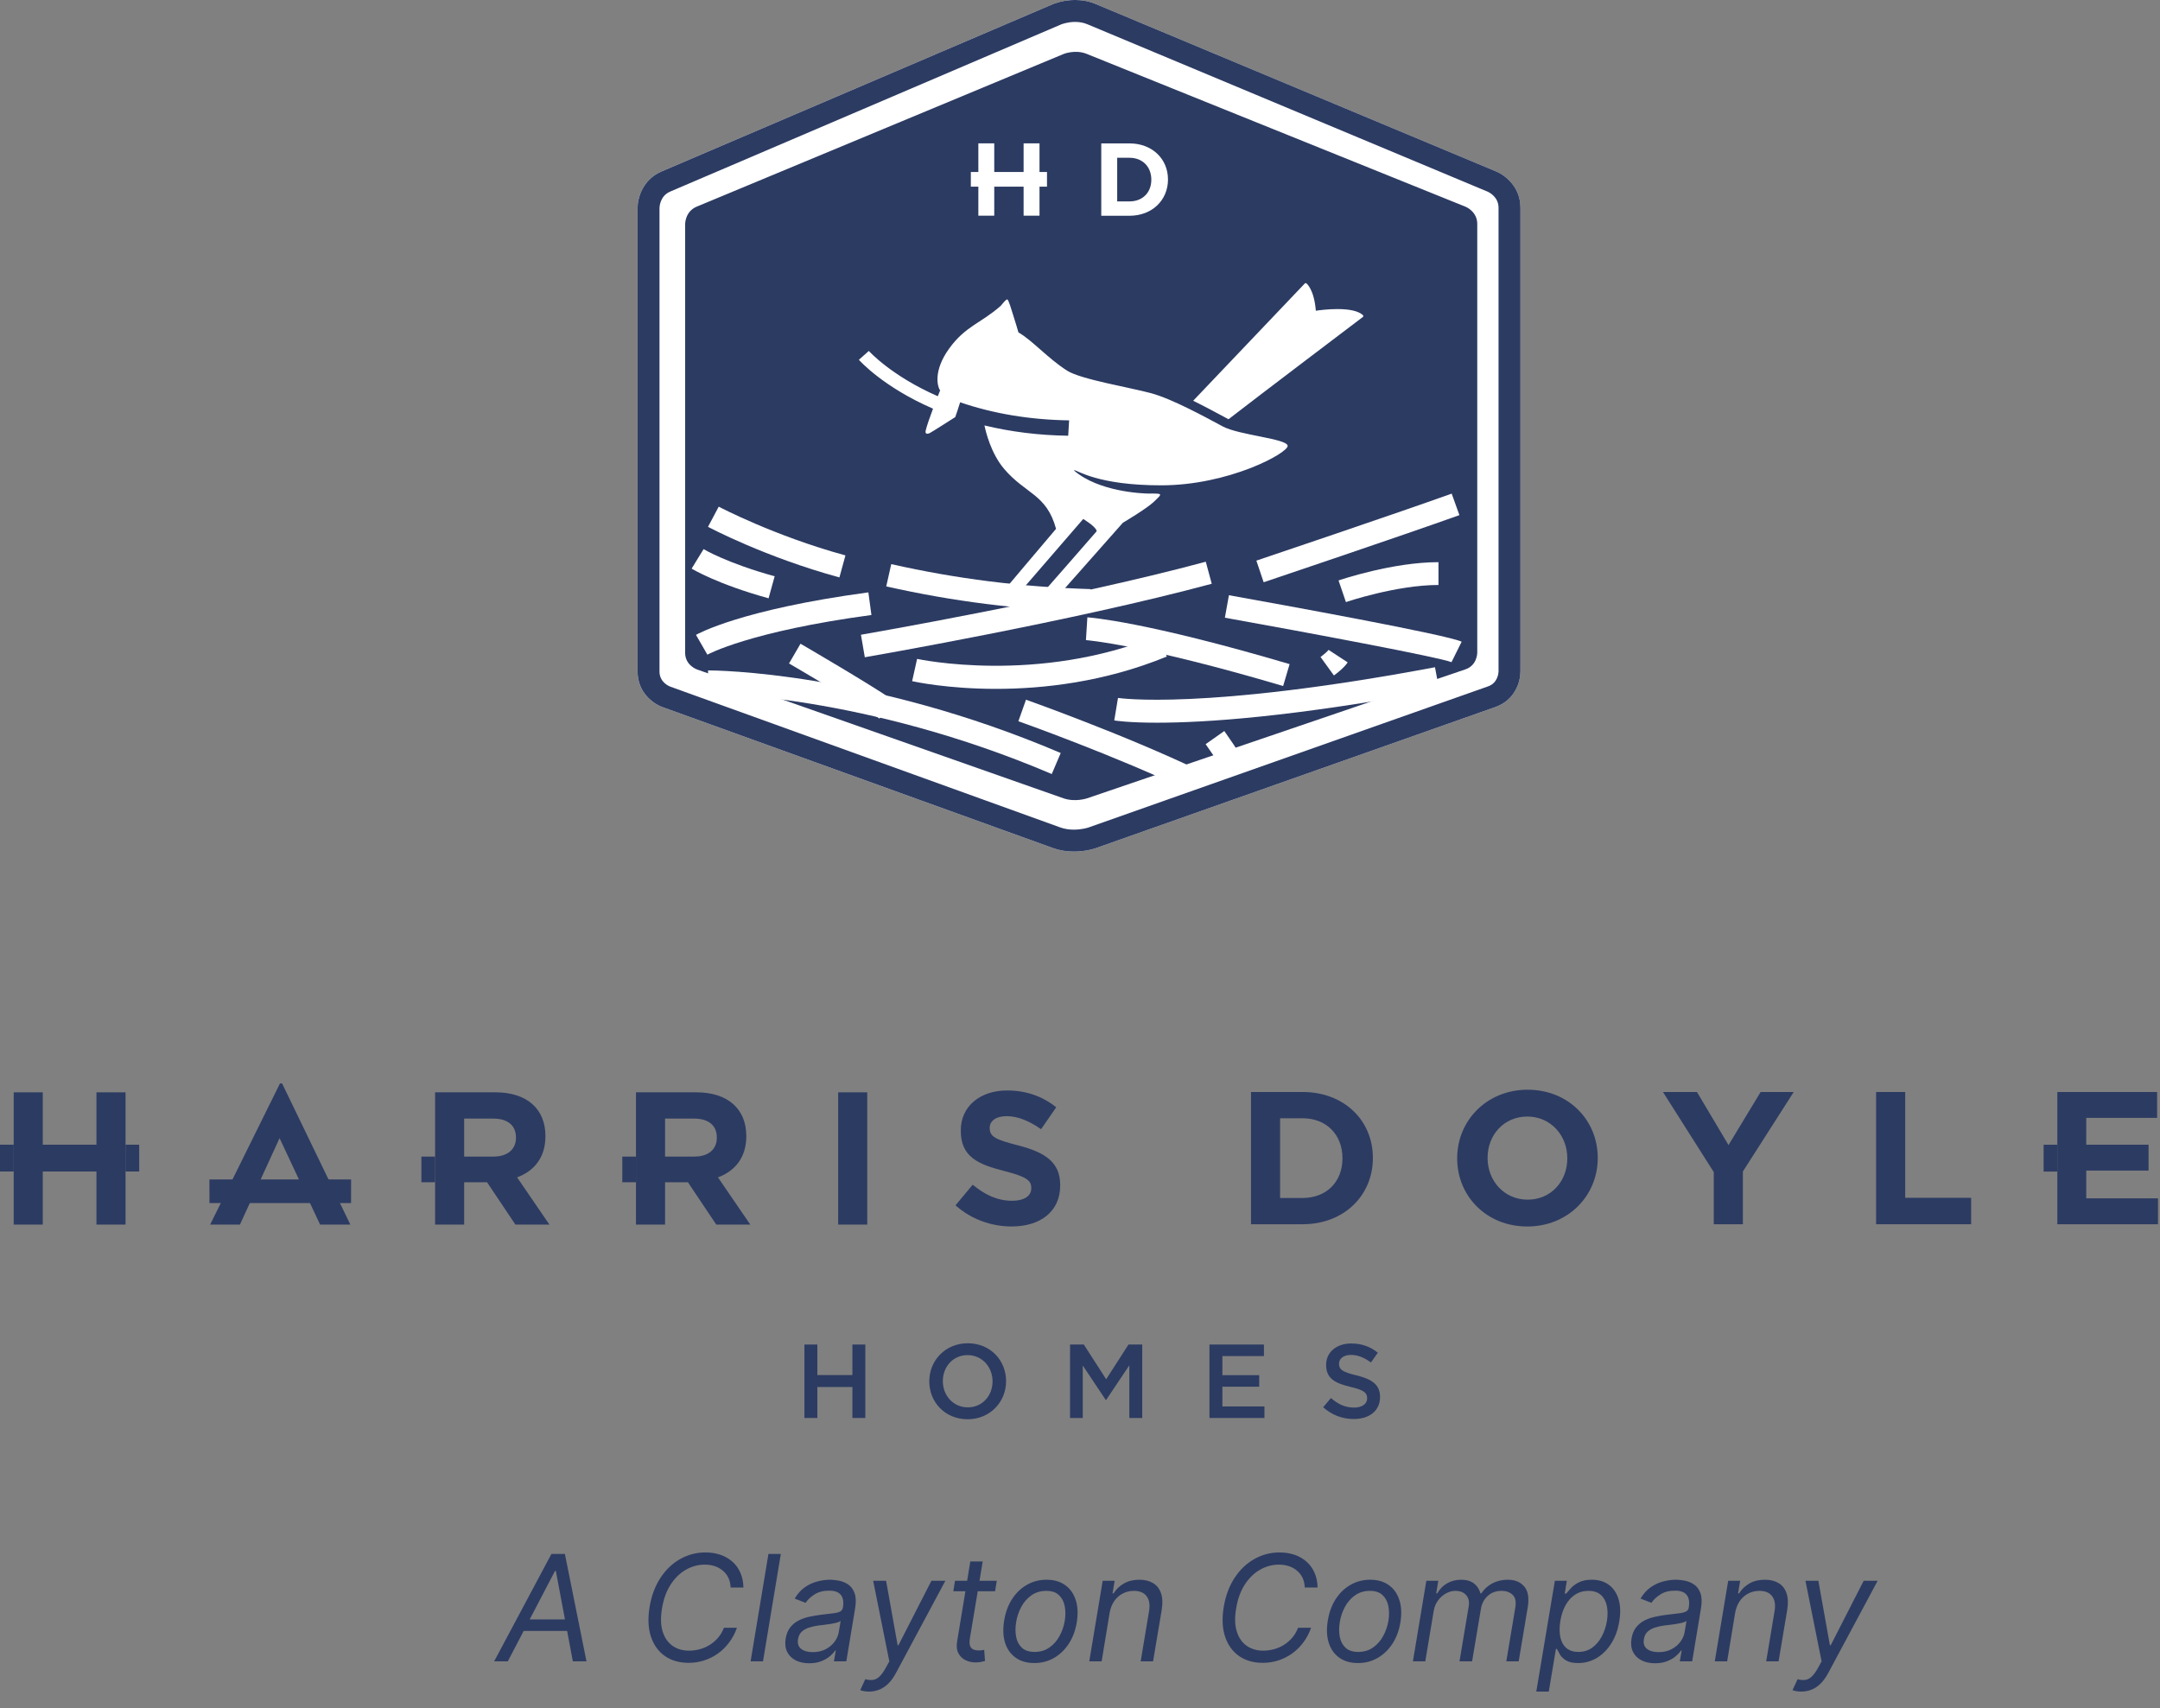 <svg width="727" height="575" viewBox="0 0 727 575" fill="none" xmlns="http://www.w3.org/2000/svg">
<rect x="0" y="0" width="727" height="575" fill="#808080" stroke="none"/>
<g clip-path="url(#clip0_722_2)">
<path d="M275.098 466.868V477.291H270.75V452.569H275.098V462.844H286.893V452.569H291.246V477.291H286.893V466.868H275.098Z" fill="#2C3B62"/>
<path d="M325.664 456.13C320.753 456.13 317.332 460.049 317.332 464.89C317.332 469.732 320.823 473.712 325.739 473.712C330.641 473.712 334.068 469.802 334.068 464.959C334.068 460.128 330.567 456.13 325.664 456.13ZM325.664 477.717C318.072 477.717 312.773 471.953 312.773 464.959C312.773 457.968 318.141 452.142 325.739 452.142C333.328 452.142 338.621 457.899 338.621 464.89C338.621 471.883 333.249 477.717 325.664 477.717Z" fill="#2C3B62"/>
<path d="M372.304 471.213H372.16L364.428 459.623V477.291H360.152V452.569H364.784L372.304 464.255L379.827 452.569H384.447V477.291H380.102V459.561L372.304 471.213Z" fill="#2C3B62"/>
<path d="M425.405 456.454H411.425V462.88H423.816V466.762H411.425V473.408H425.578V477.291H407.074V452.569H425.405V456.454Z" fill="#2C3B62"/>
<path d="M456.542 462.94C461.772 464.22 464.488 466.092 464.488 470.22C464.488 474.888 460.853 477.64 455.65 477.64C451.874 477.64 448.318 476.341 445.344 473.687L447.957 470.577C450.321 472.624 452.693 473.79 455.764 473.79C458.449 473.79 460.148 472.554 460.148 470.646C460.148 468.853 459.154 467.894 454.561 466.833C449.302 465.561 446.337 464.002 446.337 459.422C446.337 455.112 449.868 452.213 454.774 452.213C458.376 452.213 461.236 453.309 463.748 455.321L461.414 458.613C459.185 456.941 456.961 456.061 454.701 456.061C452.158 456.061 450.678 457.368 450.678 459.022C450.678 460.971 451.814 461.817 456.542 462.94Z" fill="#2C3B62"/>
<path d="M32.461 412.192V394.323H14.397V412.192H4.613V367.677H14.397V385.301H32.461V367.677H42.253V412.192H32.461Z" fill="#2C3B62"/>
<path d="M173.66 382.881C173.66 378.684 170.732 376.516 165.961 376.516H156.228V389.299H166.149C170.919 389.299 173.66 386.756 173.66 383.012V382.881ZM173.469 412.192L163.931 397.945H156.228V412.192H146.441V367.677H166.789C177.288 367.677 183.577 373.216 183.577 382.367V382.497C183.577 389.683 179.705 394.193 174.04 396.3L184.916 412.192H173.469Z" fill="#2C3B62"/>
<path d="M241.264 382.881C241.264 378.684 238.341 376.516 233.571 376.516H223.843V389.299H233.763C238.532 389.299 241.264 386.756 241.264 383.012V382.881ZM241.073 412.192L231.537 397.945H223.843V412.192H214.051V367.677H234.396C244.893 367.677 251.183 373.216 251.183 382.367V382.497C251.183 389.683 247.308 394.193 241.652 396.3L252.525 412.192H241.073Z" fill="#2C3B62"/>
<path d="M282.107 412.192V367.677H291.893V412.192H282.107Z" fill="#2C3B62"/>
<path d="M340.496 412.828C333.746 412.828 326.941 410.476 321.6 405.713L327.385 398.773C331.396 402.081 335.593 404.18 340.682 404.18C344.684 404.18 347.1 402.586 347.1 399.982V399.852C347.1 397.38 345.58 396.1 338.144 394.193C329.17 391.91 323.38 389.429 323.38 380.582V380.46C323.38 372.388 329.868 367.05 338.958 367.05C345.45 367.05 350.98 369.08 355.49 372.71L350.405 380.085C346.469 377.342 342.585 375.697 338.841 375.697C335.084 375.697 333.112 377.412 333.112 379.572V379.702C333.112 382.62 335.018 383.577 342.712 385.545C351.741 387.897 356.836 391.145 356.836 398.904V399.025C356.836 407.864 350.086 412.828 340.496 412.828Z" fill="#2C3B62"/>
<path d="M0 385.301H4.613V394.322H0V385.301Z" fill="#2C3B62"/>
<path d="M42.244 385.301H46.852V394.322H42.244V385.301Z" fill="#2C3B62"/>
<path d="M451.836 389.821C451.836 381.932 446.424 376.403 438.417 376.403H430.851V403.24H438.417C446.424 403.24 451.836 397.832 451.836 389.952V389.821ZM438.417 412.079H421.059V367.564H438.417C452.397 367.564 462.072 377.169 462.072 389.691V389.821C462.072 402.352 452.397 412.079 438.417 412.079Z" fill="#2C3B62"/>
<path d="M527.515 389.821C527.515 382.184 521.926 375.828 514.037 375.828C506.161 375.828 500.683 382.063 500.683 389.691V389.821C500.683 397.449 506.278 403.805 514.167 403.805C522.057 403.805 527.515 397.58 527.515 389.952V389.821ZM514.037 412.836C500.305 412.836 490.451 402.604 490.451 389.952V389.821C490.451 377.169 500.431 366.799 514.167 366.799C527.903 366.799 537.757 377.039 537.757 389.691V389.821C537.757 402.473 527.777 412.836 514.037 412.836Z" fill="#2C3B62"/>
<path d="M586.602 394.332V412.079H576.81V394.524L559.707 367.564H571.154L581.772 385.432L592.583 367.564H603.716L586.602 394.332Z" fill="#2C3B62"/>
<path d="M631.447 412.079V367.564H641.243V403.179H663.43V412.079H631.447Z" fill="#2C3B62"/>
<path d="M692.441 412.079V367.564H726.023V376.272H702.176V385.311H723.153V394.019H702.176V403.361H726.336V412.079H692.441Z" fill="#2C3B62"/>
<path d="M687.83 385.32H692.449V394.349H687.83V385.32Z" fill="#2C3B62"/>
<path d="M141.832 389.308H146.445V397.945H141.832V389.308Z" fill="#2C3B62"/>
<path d="M209.447 389.308H214.069V397.945H209.447V389.308Z" fill="#2C3B62"/>
<path d="M94.099 383.099L80.759 412.192H70.734L94.234 364.681H94.944L117.917 412.192H107.729L94.099 383.099Z" fill="#2C3B62"/>
<path d="M118.156 404.956H70.5L70.481 397.005H118.171L118.156 404.956Z" fill="#2C3B62"/>
<path d="M503.648 57.752L368.812 1.361C366.665 0.455 364.319 -0.007 361.849 -0.007C357.744 -0.007 354.657 1.265 354.323 1.413L222.628 57.725C216.284 60.443 214.588 66.66 214.588 69.9V226.091C214.588 233.119 219.859 236.889 222.965 238.012L354.392 285.459C356.564 286.243 358.932 286.643 361.428 286.643C365.429 286.643 368.424 285.624 368.755 285.511L503.329 237.977C509.965 235.635 511.732 229.408 511.732 226.091V69.9C511.732 62.985 506.66 59.015 503.648 57.752Z" fill="white"/>
<path d="M497.207 219.743C497.207 219.743 497.207 223.949 493.232 225.299L365.85 268.723C365.85 268.723 361.871 270.089 357.9 268.696L234.576 225.333C234.576 225.333 230.599 223.949 230.599 219.743V75.376C230.599 75.376 230.599 71.171 234.487 69.56L357.974 18.174C357.974 18.174 361.862 16.564 365.763 18.14L493.315 69.604C493.315 69.604 497.207 71.171 497.207 75.376V219.743ZM504.37 226.047C504.36 226.439 504.174 229.861 500.878 231.02L366.32 278.544C366.303 278.553 364.191 279.259 361.435 279.259C359.79 279.259 358.266 279.015 356.899 278.527L225.515 231.089C225.147 230.949 221.974 229.609 221.974 226.091V69.943C221.98 69.543 222.17 65.947 225.538 64.501L357.207 8.196C357.22 8.196 359.25 7.377 361.854 7.377C363.338 7.377 364.731 7.639 365.976 8.161L500.778 64.544C501.143 64.709 504.37 66.26 504.37 69.9V226.047ZM503.66 57.752L368.819 1.361C366.674 0.455 364.322 -0.007 361.854 -0.007C357.752 -0.007 354.66 1.265 354.326 1.413L222.634 57.725C216.292 60.443 214.594 66.66 214.594 69.9V226.091C214.594 233.119 219.864 236.889 222.972 238.012L354.399 285.459C356.568 286.243 358.94 286.643 361.435 286.643C365.436 286.643 368.427 285.624 368.758 285.511L503.332 237.977C509.968 235.635 511.74 229.408 511.74 226.091V69.9C511.74 62.985 506.664 59.015 503.66 57.752Z" fill="#2C3B62"/>
<path d="M458.698 106.699C458.306 106.995 421.791 134.651 413.505 141.103C413.318 141.016 413.122 140.92 412.957 140.833L411.763 140.188C408.977 138.691 405.373 136.757 401.593 134.895L439.158 95.421C439.302 95.283 439.541 95.265 439.707 95.379C439.811 95.465 442.298 97.433 442.877 104.591C443.978 104.425 446.995 104.033 450.139 104.033C454.366 104.033 457.266 104.721 458.729 106.08C458.825 106.159 458.873 106.272 458.863 106.393C458.855 106.516 458.794 106.62 458.698 106.699ZM433.394 150.099C433.394 152.536 413.618 163.36 390.791 163.36C369.457 163.36 362.674 158.284 361.615 158.284C361.533 158.284 361.419 158.327 361.467 158.353C369.722 165.528 384.517 166.137 386.746 166.137C387.113 166.137 387.473 166.129 387.805 166.129C388.135 166.129 388.457 166.137 388.766 166.137C391.195 166.208 390.987 166.408 388.41 168.855C385.845 171.293 377.925 175.96 377.925 175.96L354.489 202.449H350.57C349.277 202.449 348.863 201.901 349.277 201.492C349.682 201.1 369.113 178.808 369.113 178.808C368.986 177.311 364.581 174.689 364.581 174.689L341.278 201.64H336.877C336.877 201.64 335.662 201.569 336.141 200.9C336.606 200.22 355.438 178.007 355.438 178.007C352.25 166.277 345.206 166.347 337.957 157.821C333.467 152.528 331.743 145.144 331.343 143.201C340.234 145.352 349.673 146.537 359.53 146.667L359.839 141.495C346.711 141.303 334.369 139.257 323.154 135.408L322.226 138.325L321.529 140.345C321.534 140.355 321.546 140.355 321.555 140.363C321.546 140.363 321.529 140.389 321.503 140.397L321.494 140.441C321.482 140.441 321.459 140.441 321.451 140.432C319.718 141.539 313.549 145.465 312.961 145.753C312.699 145.892 312.378 145.997 312.107 145.997C311.694 145.997 311.385 145.753 311.542 145.013C311.898 143.436 312.978 140.372 314.027 137.559C297.374 130.332 289.447 121.519 289.078 121.101L290.751 119.612L292.426 118.132C292.515 118.228 300.038 126.552 315.643 133.371C316.105 132.168 316.422 131.403 316.422 131.403C315.547 130.245 313.983 124.897 319.47 117.313C324.947 109.729 330.233 108.771 336.803 102.955C337.482 102.136 338.51 100.847 338.971 100.785H338.993C339.467 100.785 340.342 104.052 341.009 106.063C341.687 108.1 342.777 111.888 342.777 111.888C347.513 114.596 352.586 120.561 359.159 124.759C363.753 127.701 380.154 130.384 387.403 132.343C394.657 134.311 405.969 140.545 411.519 143.524C417.079 146.511 433.394 147.652 433.394 150.099Z" fill="white"/>
<path d="M380.164 67.792C384.544 67.792 387.504 64.832 387.504 60.512V60.452C387.504 56.124 384.544 53.11 380.164 53.11H376.018V67.792H380.164ZM370.658 48.269H380.164C387.822 48.269 393.112 53.52 393.112 60.373V60.452C393.112 67.304 387.822 72.625 380.164 72.625H370.658V48.269Z" fill="white"/>
<path d="M366.834 205.984C342.652 205.201 320.875 202.467 298.287 197.381L299.971 189.884C322.076 194.856 343.402 197.539 367.083 198.296L366.834 205.984Z" fill="white"/>
<path d="M282.524 194.36C257.696 187.576 239.076 177.745 238.297 177.328L241.902 170.544C242.086 170.64 260.589 180.392 284.553 186.949L282.524 194.36Z" fill="white"/>
<path d="M258.683 201.387C241.398 196.615 233.13 191.6 232.787 191.391L236.806 184.833C236.882 184.885 244.631 189.536 260.73 193.977L258.683 201.387Z" fill="white"/>
<path d="M238.081 220.361L234.25 213.7C234.849 213.36 249.385 205.167 292.271 199.393L293.298 207.012C252.31 212.524 238.218 220.283 238.081 220.361Z" fill="white"/>
<path d="M425.312 195.988L422.861 188.708C423.331 188.552 470.113 172.79 488.6 166.154L491.196 173.392C472.639 180.053 425.783 195.832 425.312 195.988Z" fill="white"/>
<path d="M453.003 202.659L450.518 195.379C451.254 195.127 468.716 189.223 484.151 189.223V196.903C470.014 196.903 453.172 202.597 453.003 202.659Z" fill="white"/>
<path d="M488.534 222.887C484.612 221.249 439.658 212.829 412.264 207.917L413.621 200.351C430.806 203.433 487.25 213.665 491.953 215.999L488.534 222.887Z" fill="white"/>
<path d="M389.453 243.261C379.84 243.261 375.477 242.573 375.029 242.503L376.288 234.921C376.565 234.964 404.928 239.24 482.98 224.593L484.391 232.143C434.887 241.435 405.163 243.261 389.453 243.261Z" fill="white"/>
<path d="M431.869 230.915C384.206 216.817 365.681 215.476 365.498 215.468L365.981 207.796C366.747 207.84 385.303 209.128 434.05 223.54L431.869 230.915Z" fill="white"/>
<path d="M448.962 227.362L444.455 221.136C445.579 220.326 446.867 219.185 447.163 218.75L453.598 222.956C452.379 224.82 449.74 226.805 448.962 227.362Z" fill="white"/>
<path d="M335.261 231.873C318.955 231.873 307.879 229.478 307 229.277L308.672 221.78C309.072 221.868 349.307 230.497 389.788 213.892L392.705 220.997C371.672 229.626 351.021 231.873 335.261 231.873Z" fill="white"/>
<path d="M411.624 261.312C411.101 259.997 410.948 259.169 410.849 258.621C410.753 258.072 410.613 257.324 405.789 250.488L412.072 246.056C417.397 253.605 418.01 255.051 418.412 257.245C418.464 257.541 418.529 257.872 418.764 258.473L411.624 261.312Z" fill="white"/>
<path d="M400.59 266.415C375.703 254.459 343.088 242.877 342.758 242.764L345.326 235.521C345.656 235.635 378.651 247.344 403.912 259.483L400.59 266.415Z" fill="white"/>
<path d="M353.996 260.537C291.073 233.693 238.834 233.336 238.314 233.336V225.656C240.5 225.656 292.553 225.969 357.013 253.465L353.996 260.537Z" fill="white"/>
<path d="M296.014 241.868C288.894 236.906 265.798 223.461 265.564 223.321L269.431 216.677C270.391 217.234 293.031 230.428 300.407 235.556L296.014 241.868Z" fill="white"/>
<path d="M291.074 221.232L289.77 213.656C290.459 213.535 359.334 201.64 405.838 189.075L407.84 196.493C360.988 209.145 291.766 221.111 291.074 221.232Z" fill="white"/>
<path d="M352.39 57.891H349.872V48.252H344.518V57.891H334.638V48.252H329.287V57.891H326.758V62.829H329.287V72.599H334.638V62.829H344.518V72.599H349.872V62.829H352.39V57.891Z" fill="white"/>
<path d="M170.907 559.216H166.316L185.601 523.048H190.122L197.397 559.216H192.806L187.084 528.77H186.801L170.907 559.216ZM174.934 545.088H193.442L192.806 548.973H174.298L174.934 545.088ZM250.219 534.35H245.91C245.863 533.091 245.604 531.984 245.133 531.03C244.662 530.077 244.026 529.276 243.225 528.629C242.437 527.969 241.53 527.475 240.506 527.145C239.481 526.815 238.387 526.651 237.221 526.651C234.984 526.651 232.865 527.222 230.863 528.364C228.862 529.494 227.149 531.16 225.724 533.361C224.3 535.551 223.328 538.236 222.81 541.414C222.292 544.499 222.369 547.095 223.04 549.203C223.711 551.31 224.824 552.905 226.378 553.988C227.932 555.072 229.78 555.613 231.923 555.613C233.159 555.613 234.372 555.448 235.561 555.119C236.762 554.789 237.88 554.3 238.916 553.653C239.964 552.994 240.894 552.187 241.707 551.233C242.531 550.268 243.178 549.161 243.649 547.913H248.029C247.381 549.762 246.504 551.416 245.398 552.876C244.303 554.336 243.037 555.578 241.601 556.602C240.164 557.615 238.616 558.386 236.956 558.916C235.296 559.445 233.571 559.71 231.782 559.71C228.65 559.71 225.983 558.945 223.782 557.414C221.592 555.872 220.026 553.694 219.084 550.88C218.154 548.055 218.007 544.711 218.643 540.849C219.278 537.082 220.497 533.832 222.298 531.101C224.1 528.358 226.307 526.25 228.921 524.779C231.534 523.295 234.372 522.553 237.433 522.553C239.27 522.553 240.959 522.818 242.501 523.348C244.044 523.878 245.386 524.655 246.528 525.679C247.67 526.692 248.559 527.928 249.194 529.388C249.842 530.836 250.183 532.49 250.219 534.35ZM262.806 523.048L256.802 559.216H252.634L258.638 523.048H262.806ZM272.347 559.852C270.628 559.852 269.121 559.528 267.826 558.88C266.531 558.221 265.571 557.273 264.947 556.037C264.323 554.789 264.153 553.282 264.435 551.516C264.706 549.962 265.23 548.702 266.007 547.737C266.784 546.76 267.726 545.994 268.833 545.441C269.951 544.876 271.152 544.458 272.435 544.187C273.73 543.905 275.019 543.687 276.303 543.534C277.975 543.322 279.334 543.157 280.382 543.039C281.43 542.921 282.219 542.727 282.749 542.456C283.278 542.186 283.602 541.721 283.72 541.061V540.92C284.003 539.189 283.773 537.841 283.031 536.876C282.289 535.899 280.965 535.41 279.058 535.41C277.08 535.41 275.426 535.846 274.095 536.717C272.765 537.588 271.782 538.518 271.146 539.507L267.473 538.094C268.438 536.446 269.592 535.163 270.934 534.244C272.276 533.314 273.683 532.667 275.155 532.302C276.626 531.925 278.045 531.737 279.411 531.737C280.282 531.737 281.265 531.843 282.36 532.055C283.455 532.255 284.479 532.673 285.433 533.308C286.398 533.944 287.122 534.904 287.605 536.187C288.1 537.47 288.17 539.189 287.817 541.344L284.85 559.216H280.682L281.318 555.543H281.106C280.73 556.131 280.153 556.761 279.376 557.432C278.61 558.103 277.639 558.674 276.462 559.145C275.296 559.616 273.925 559.852 272.347 559.852ZM273.548 556.108C275.196 556.108 276.638 555.784 277.874 555.136C279.122 554.489 280.123 553.653 280.877 552.629C281.642 551.604 282.119 550.527 282.307 549.397L282.943 545.582C282.731 545.794 282.313 545.988 281.689 546.165C281.065 546.33 280.359 546.477 279.57 546.607C278.793 546.724 278.033 546.83 277.292 546.924C276.562 547.007 275.973 547.077 275.526 547.136C274.419 547.278 273.365 547.507 272.365 547.825C271.376 548.131 270.54 548.596 269.857 549.22C269.186 549.832 268.768 550.668 268.603 551.728C268.356 553.176 268.703 554.271 269.645 555.013C270.587 555.743 271.888 556.108 273.548 556.108ZM292.51 569.388C291.804 569.388 291.18 569.329 290.638 569.211C290.109 569.105 289.744 569 289.543 568.894L291.239 565.22C292.204 565.479 293.064 565.556 293.817 565.45C294.582 565.356 295.306 564.985 295.989 564.337C296.684 563.701 297.408 562.701 298.161 561.335L299.327 559.216L293.888 532.09H298.232L302.117 553.777H302.4L313.49 532.09H318.188L301.552 563.136C300.775 564.584 299.922 565.768 298.992 566.686C298.061 567.604 297.055 568.281 295.972 568.717C294.888 569.164 293.735 569.388 292.51 569.388ZM335.486 532.09L334.921 535.622H320.864L321.429 532.09H335.486ZM326.585 525.591H330.753L326.444 551.445C326.256 552.623 326.285 553.506 326.532 554.094C326.791 554.671 327.18 555.06 327.698 555.26C328.228 555.448 328.799 555.543 329.411 555.543C329.87 555.543 330.247 555.519 330.541 555.472C330.836 555.413 331.071 555.366 331.248 555.331L331.53 559.075C331.212 559.181 330.783 559.286 330.241 559.392C329.711 559.51 329.058 559.569 328.281 559.569C327.103 559.569 325.997 559.316 324.961 558.81C323.925 558.303 323.13 557.532 322.577 556.496C322.023 555.46 321.876 554.153 322.135 552.576L326.585 525.591ZM348.14 559.781C345.644 559.781 343.554 559.186 341.87 557.997C340.187 556.808 338.998 555.142 338.303 552.999C337.62 550.857 337.508 548.361 337.967 545.512C338.415 542.733 339.304 540.314 340.634 538.253C341.976 536.181 343.642 534.58 345.632 533.45C347.633 532.308 349.835 531.737 352.237 531.737C354.733 531.737 356.817 532.337 358.488 533.538C360.172 534.727 361.361 536.399 362.056 538.554C362.75 540.696 362.868 543.204 362.409 546.077C361.962 548.832 361.061 551.239 359.707 553.3C358.365 555.348 356.699 556.944 354.709 558.086C352.731 559.216 350.541 559.781 348.14 559.781ZM348.21 556.037C350.117 556.037 351.772 555.548 353.173 554.571C354.585 553.594 355.727 552.305 356.599 550.704C357.482 549.102 358.076 547.372 358.382 545.512C358.665 543.746 358.653 542.103 358.347 540.584C358.041 539.054 357.388 537.824 356.387 536.893C355.386 535.952 353.979 535.481 352.166 535.481C350.259 535.481 348.593 535.975 347.168 536.964C345.755 537.953 344.613 539.254 343.742 540.867C342.871 542.48 342.288 544.217 341.994 546.077C341.711 547.843 341.717 549.485 342.011 551.004C342.318 552.511 342.971 553.729 343.972 554.66C344.984 555.578 346.397 556.037 348.21 556.037ZM373.469 542.898L370.784 559.216H366.616L371.137 532.09H375.164L374.457 536.328H374.811C375.658 534.951 376.806 533.844 378.254 533.008C379.703 532.161 381.451 531.737 383.499 531.737C385.313 531.737 386.843 532.113 388.091 532.867C389.351 533.609 390.24 534.739 390.758 536.258C391.288 537.765 391.364 539.672 390.987 541.98L388.091 559.216H383.923L386.749 542.262C387.102 540.143 386.825 538.483 385.919 537.282C385.024 536.081 383.605 535.481 381.663 535.481C380.321 535.481 379.079 535.769 377.937 536.346C376.806 536.923 375.847 537.765 375.058 538.871C374.281 539.978 373.751 541.32 373.469 542.898ZM443.46 534.35H439.151C439.104 533.091 438.845 531.984 438.374 531.03C437.903 530.077 437.267 529.276 436.466 528.629C435.678 527.969 434.771 527.475 433.747 527.145C432.723 526.815 431.628 526.651 430.462 526.651C428.225 526.651 426.106 527.222 424.104 528.364C422.103 529.494 420.39 531.16 418.965 533.361C417.541 535.551 416.569 538.236 416.051 541.414C415.533 544.499 415.61 547.095 416.281 549.203C416.952 551.31 418.065 552.905 419.619 553.988C421.173 555.072 423.021 555.613 425.164 555.613C426.4 555.613 427.613 555.448 428.802 555.119C430.003 554.789 431.121 554.3 432.157 553.653C433.205 552.994 434.135 552.187 434.948 551.233C435.772 550.268 436.419 549.161 436.89 547.913H441.27C440.622 549.762 439.745 551.416 438.639 552.876C437.544 554.336 436.278 555.578 434.842 556.602C433.405 557.615 431.857 558.386 430.197 558.916C428.537 559.445 426.812 559.71 425.023 559.71C421.891 559.71 419.224 558.945 417.023 557.414C414.833 555.872 413.267 553.694 412.325 550.88C411.395 548.055 411.248 544.711 411.884 540.849C412.519 537.082 413.738 533.832 415.539 531.101C417.341 528.358 419.548 526.25 422.162 524.779C424.775 523.295 427.613 522.553 430.674 522.553C432.511 522.553 434.2 522.818 435.742 523.348C437.285 523.878 438.627 524.655 439.769 525.679C440.911 526.692 441.8 527.928 442.436 529.388C443.083 530.836 443.425 532.49 443.46 534.35ZM457.071 559.781C454.575 559.781 452.486 559.186 450.802 557.997C449.118 556.808 447.929 555.142 447.235 552.999C446.552 550.857 446.44 548.361 446.899 545.512C447.347 542.733 448.235 540.314 449.566 538.253C450.908 536.181 452.574 534.58 454.564 533.45C456.565 532.308 458.767 531.737 461.168 531.737C463.664 531.737 465.748 532.337 467.42 533.538C469.104 534.727 470.293 536.399 470.987 538.554C471.682 540.696 471.8 543.204 471.341 546.077C470.893 548.832 469.993 551.239 468.639 553.3C467.297 555.348 465.631 556.944 463.641 558.086C461.663 559.216 459.473 559.781 457.071 559.781ZM457.142 556.037C459.049 556.037 460.703 555.548 462.104 554.571C463.517 553.594 464.659 552.305 465.531 550.704C466.414 549.102 467.008 547.372 467.314 545.512C467.597 543.746 467.585 542.103 467.279 540.584C466.973 539.054 466.319 537.824 465.319 536.893C464.318 535.952 462.911 535.481 461.098 535.481C459.191 535.481 457.525 535.975 456.1 536.964C454.687 537.953 453.545 539.254 452.674 540.867C451.803 542.48 451.22 544.217 450.926 546.077C450.643 547.843 450.649 549.485 450.943 551.004C451.249 552.511 451.903 553.729 452.904 554.66C453.916 555.578 455.329 556.037 457.142 556.037ZM475.548 559.216L480.069 532.09H484.096L483.389 536.328H483.743C484.555 534.88 485.656 533.756 487.045 532.955C488.446 532.143 490.029 531.737 491.796 531.737C493.562 531.737 494.98 532.143 496.052 532.955C497.123 533.756 497.871 534.88 498.294 536.328H498.577C499.495 534.916 500.72 533.797 502.25 532.973C503.793 532.149 505.535 531.737 507.478 531.737C509.879 531.737 511.728 532.496 513.023 534.015C514.33 535.534 514.718 537.882 514.188 541.061L511.151 559.216H506.983L510.021 541.061C510.339 539.048 510.021 537.618 509.067 536.77C508.125 535.91 506.913 535.481 505.429 535.481C503.522 535.481 501.95 536.052 500.714 537.194C499.478 538.336 498.718 539.79 498.436 541.556L495.469 559.216H491.23L494.339 540.637C494.586 539.083 494.291 537.835 493.456 536.893C492.62 535.952 491.407 535.481 489.818 535.481C488.734 535.481 487.675 535.775 486.639 536.364C485.603 536.941 484.714 537.741 483.972 538.765C483.23 539.778 482.754 540.944 482.542 542.262L479.716 559.216H475.548ZM517.076 569.388L523.328 532.09H527.354L526.648 536.399H527.142C527.519 535.928 528.037 535.328 528.696 534.598C529.367 533.856 530.268 533.197 531.398 532.62C532.54 532.031 533.994 531.737 535.76 531.737C538.044 531.737 539.957 532.308 541.5 533.45C543.042 534.592 544.131 536.211 544.767 538.306C545.403 540.402 545.485 542.874 545.014 545.724C544.543 548.596 543.643 551.086 542.312 553.194C540.982 555.289 539.357 556.914 537.438 558.068C535.519 559.21 533.429 559.781 531.169 559.781C529.426 559.781 528.078 559.492 527.125 558.916C526.171 558.327 525.476 557.662 525.041 556.92C524.605 556.167 524.269 555.543 524.034 555.048H523.681L521.279 569.388H517.076ZM525.164 545.653C524.835 547.701 524.835 549.509 525.164 551.075C525.506 552.629 526.183 553.847 527.195 554.73C528.219 555.601 529.567 556.037 531.239 556.037C532.982 556.037 534.506 555.578 535.813 554.66C537.132 553.729 538.215 552.481 539.063 550.916C539.922 549.338 540.517 547.584 540.846 545.653C541.152 543.746 541.141 542.027 540.811 540.496C540.481 538.954 539.81 537.735 538.798 536.84C537.785 535.934 536.396 535.481 534.63 535.481C532.935 535.481 531.434 535.91 530.127 536.77C528.832 537.618 527.76 538.807 526.913 540.337C526.077 541.856 525.494 543.628 525.164 545.653ZM557.036 559.852C555.317 559.852 553.81 559.528 552.515 558.88C551.22 558.221 550.261 557.273 549.637 556.037C549.013 554.789 548.842 553.282 549.125 551.516C549.395 549.962 549.919 548.702 550.696 547.737C551.473 546.76 552.415 545.994 553.522 545.441C554.64 544.876 555.841 544.458 557.125 544.187C558.42 543.905 559.709 543.687 560.992 543.534C562.664 543.322 564.024 543.157 565.072 543.039C566.119 542.921 566.908 542.727 567.438 542.456C567.968 542.186 568.292 541.721 568.409 541.061V540.92C568.692 539.189 568.462 537.841 567.721 536.876C566.979 535.899 565.654 535.41 563.747 535.41C561.769 535.41 560.115 535.846 558.785 536.717C557.454 537.588 556.471 538.518 555.835 539.507L552.162 538.094C553.128 536.446 554.281 535.163 555.623 534.244C556.966 533.314 558.373 532.667 559.844 532.302C561.316 531.925 562.735 531.737 564.1 531.737C564.972 531.737 565.955 531.843 567.05 532.055C568.144 532.255 569.169 532.673 570.122 533.308C571.088 533.944 571.812 534.904 572.295 536.187C572.789 537.47 572.86 539.189 572.507 541.344L569.54 559.216H565.372L566.008 555.543H565.796C565.419 556.131 564.842 556.761 564.065 557.432C563.3 558.103 562.328 558.674 561.151 559.145C559.986 559.616 558.614 559.852 557.036 559.852ZM558.237 556.108C559.885 556.108 561.328 555.784 562.564 555.136C563.812 554.489 564.813 553.653 565.566 552.629C566.331 551.604 566.808 550.527 566.997 549.397L567.632 545.582C567.42 545.794 567.002 545.988 566.378 546.165C565.754 546.33 565.048 546.477 564.259 546.607C563.482 546.724 562.723 546.83 561.981 546.924C561.251 547.007 560.662 547.077 560.215 547.136C559.108 547.278 558.055 547.507 557.054 547.825C556.065 548.131 555.229 548.596 554.546 549.22C553.875 549.832 553.457 550.668 553.292 551.728C553.045 553.176 553.392 554.271 554.334 555.013C555.276 555.743 556.577 556.108 558.237 556.108ZM583.999 542.898L581.314 559.216H577.147L581.668 532.09H585.694L584.988 536.328H585.341C586.189 534.951 587.337 533.844 588.785 533.008C590.233 532.161 591.981 531.737 594.03 531.737C595.843 531.737 597.373 532.113 598.621 532.867C599.881 533.609 600.77 534.739 601.288 536.258C601.818 537.765 601.894 539.672 601.518 541.98L598.621 559.216H594.454L597.279 542.262C597.632 540.143 597.356 538.483 596.449 537.282C595.554 536.081 594.136 535.481 592.193 535.481C590.851 535.481 589.609 535.769 588.467 536.346C587.337 536.923 586.377 537.765 585.588 538.871C584.811 539.978 584.281 541.32 583.999 542.898ZM606.29 569.388C605.584 569.388 604.96 569.329 604.418 569.211C603.888 569.105 603.523 569 603.323 568.894L605.019 565.22C605.984 565.479 606.844 565.556 607.597 565.45C608.362 565.356 609.086 564.985 609.769 564.337C610.464 563.701 611.188 562.701 611.941 561.335L613.107 559.216L607.668 532.09H612.012L615.897 553.777H616.18L627.27 532.09H631.968L615.332 563.136C614.555 564.584 613.702 565.768 612.771 566.686C611.841 567.604 610.835 568.281 609.752 568.717C608.668 569.164 607.515 569.388 606.29 569.388Z" fill="#2C3B62"/>
</g>
<defs>
<clipPath id="clip0_722_2">
<rect width="726.333" height="574.573" fill="white"/>
</clipPath>
</defs>
</svg>
